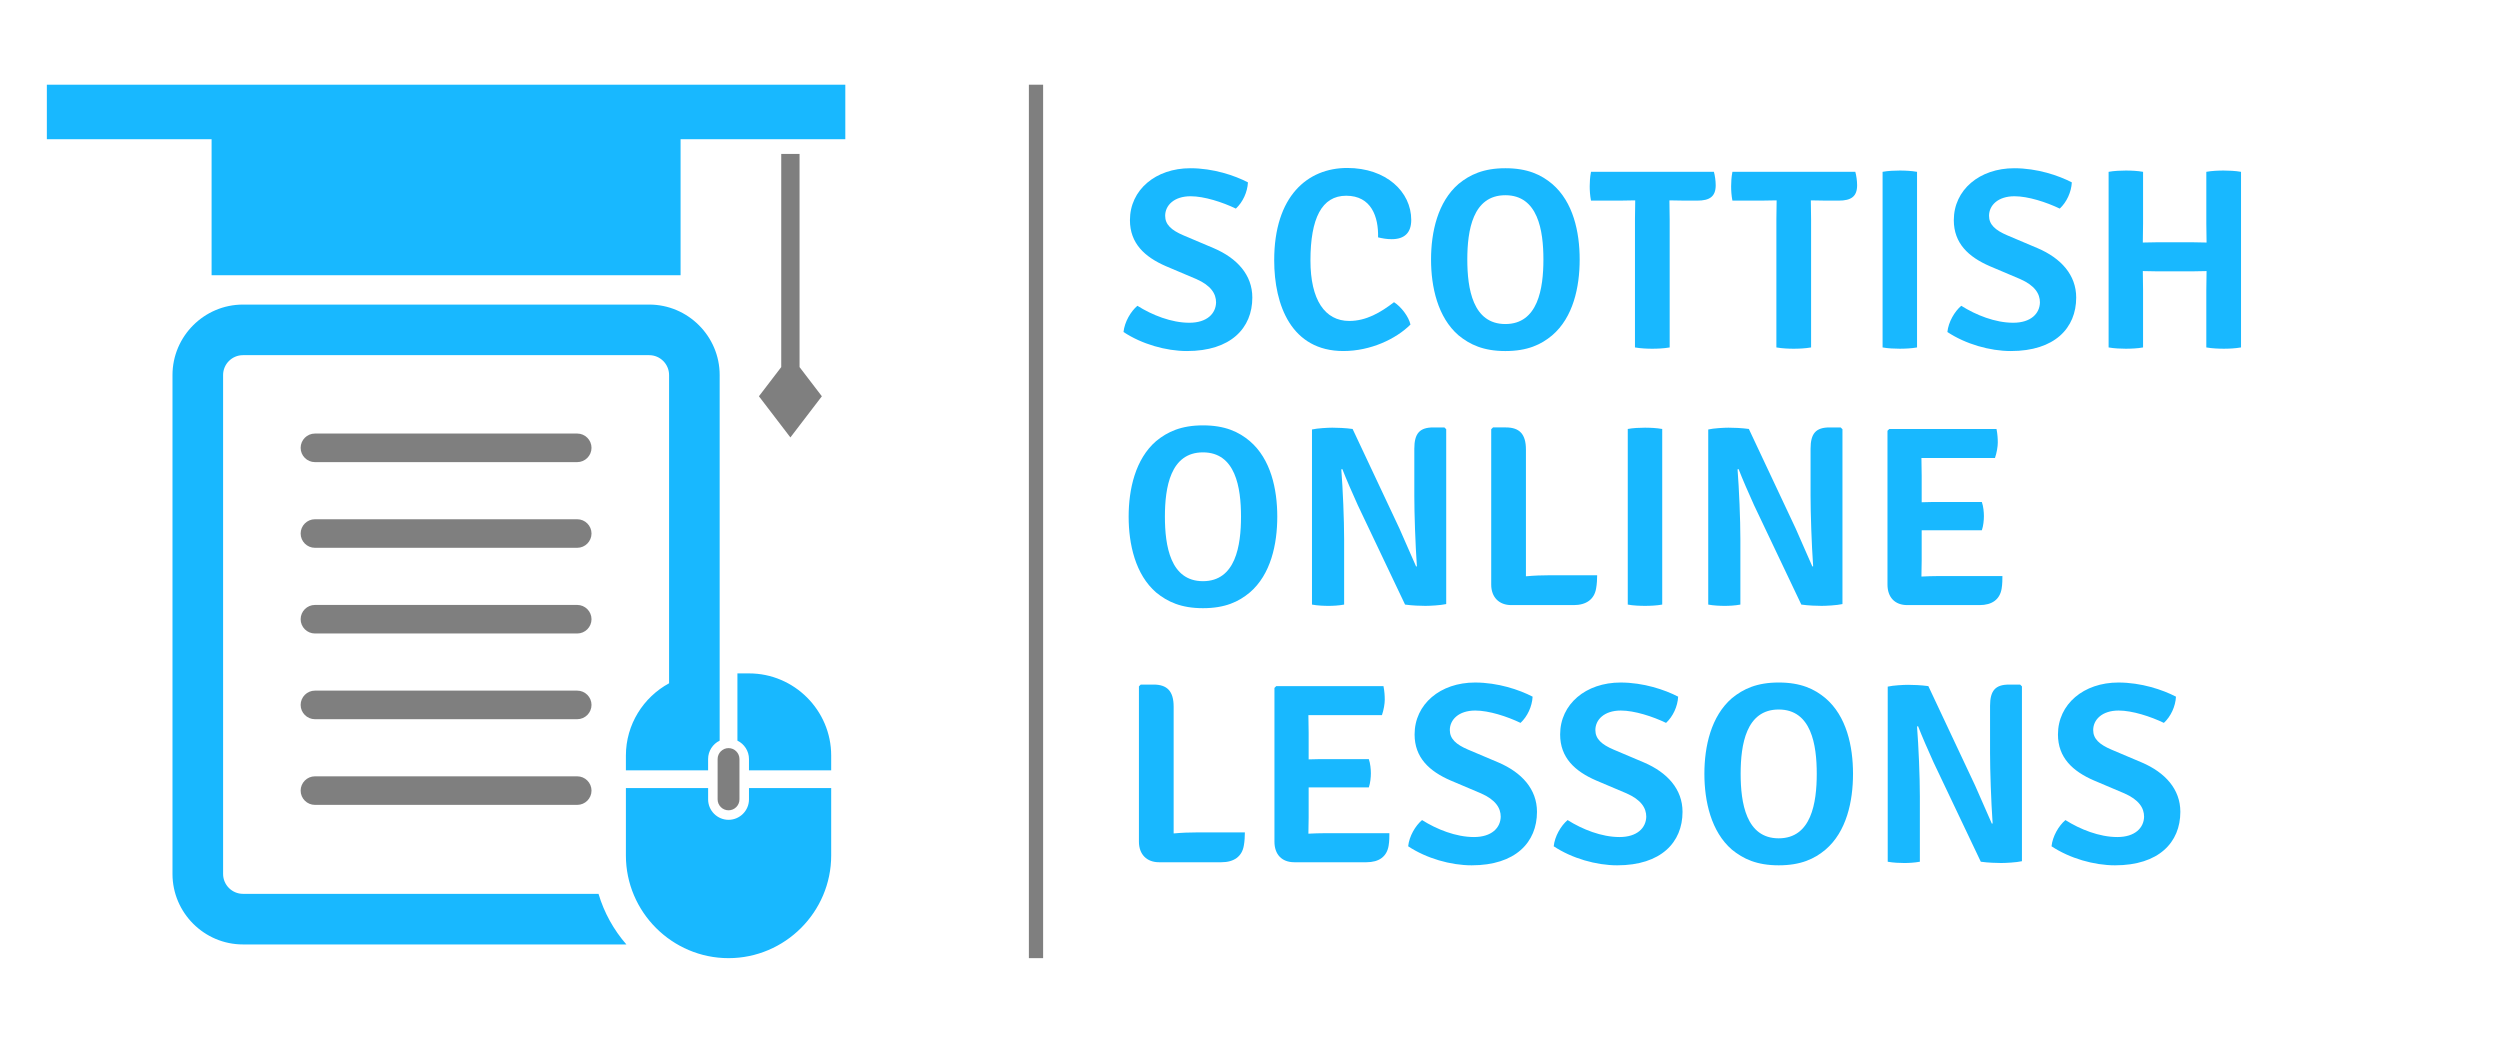 <?xml version="1.0" encoding="utf-8"?>
<!-- Generator: Adobe Illustrator 14.0.0, SVG Export Plug-In . SVG Version: 6.00 Build 43363)  -->
<!DOCTYPE svg PUBLIC "-//W3C//DTD SVG 1.1//EN" "http://www.w3.org/Graphics/SVG/1.1/DTD/svg11.dtd">
<svg version="1.1" id="Layer_1" xmlns="http://www.w3.org/2000/svg" xmlns:xlink="http://www.w3.org/1999/xlink" x="0px" y="0px"
	 width="350px" height="146px" viewBox="0 0 350 146" enable-background="new 0 0 350 146" xml:space="preserve">
<g id="Layer_x0020_1">
	<path fill="#7F7F7F" d="M44.09,60.697c10.977,0,25.746,0,36.721,0c1.101,0,2,0.9,2,2l0,0c0,1.1-0.898,2-2,2
		c-10.975,0-25.744,0-36.721,0c-1.1,0-2-0.9-2-2l0,0C42.091,61.598,42.992,60.697,44.09,60.697z M44.09,108.686
		c10.977,0,25.746,0,36.721,0c1.101,0,2,0.9,2,2l0,0c0,1.1-0.898,1.998-2,1.998c-10.975,0-25.744,0-36.721,0c-1.1,0-2-0.898-2-1.998
		l0,0C42.091,109.586,42.992,108.686,44.09,108.686z M44.09,96.688c10.977,0,25.746,0,36.721,0c1.101,0,2,0.9,2,2l0,0
		c0,1.1-0.898,2-2,2c-10.975,0-25.744,0-36.721,0c-1.1,0-2-0.9-2-2l0,0C42.091,97.588,42.992,96.688,44.09,96.688z M44.09,84.691
		c10.977,0,25.746,0,36.721,0c1.101,0,2,0.9,2,2l0,0c0,1.1-0.898,1.998-2,1.998c-10.975,0-25.744,0-36.721,0c-1.1,0-2-0.898-2-1.998
		l0,0C42.091,85.592,42.992,84.691,44.09,84.691z M44.09,72.695c10.977,0,25.746,0,36.721,0c1.101,0,2,0.898,2,1.998l0,0
		c0,1.101-0.898,2-2,2c-10.975,0-25.744,0-36.721,0c-1.1,0-2-0.899-2-2l0,0C42.091,73.594,42.992,72.695,44.09,72.695L44.09,72.695z
		"/>
</g>
<g id="Layer_x0020_2">
	<path fill="#18B8FF" d="M87.626,110.33c0,2.25,0,4.502,0,6.752c0,0.896,0,1.791,0,2.688c0,7.904,6.466,14.371,14.37,14.371
		s14.37-6.467,14.37-14.371c0-0.896,0-1.791,0-2.688c0-2.25,0-4.502,0-6.752c-3.836,0-7.673,0-11.509,0c0,0.529,0,1.059,0,1.584
		c0,1.574-1.287,2.861-2.861,2.861l0,0c-1.573,0-2.859-1.287-2.859-2.861c0-0.525,0-1.055,0-1.584
		C95.299,110.33,91.462,110.33,87.626,110.33L87.626,110.33z M31.233,94.359V80.502V52.503c0-1.528,1.25-2.78,2.779-2.78
		c15.553,0,41.326,0,56.879,0c1.528,0,2.78,1.252,2.78,2.78V95.66c-3.592,1.949-6.045,5.76-6.045,10.111c0,0.693,0,1.385,0,2.076
		c3.836,0,7.673,0,11.509,0c0-0.527,0-1.057,0-1.584c0-1.129,0.663-2.111,1.619-2.576c0-2.412,0-4.822,0-7.234
		c0-0.26,0-0.52,0-0.779c0-0.465,0-0.932,0-1.396V52.504c0-5.425-4.438-9.863-9.863-9.863H34.012c-5.425,0-9.863,4.438-9.863,9.863
		v28v13.855v27.998c0,5.426,4.438,9.865,9.863,9.865h53.682c-1.771-2.031-3.117-4.439-3.901-7.084h-49.78
		c-1.527,0-2.779-1.252-2.779-2.781V94.359L31.233,94.359z M116.366,107.848c0-0.691,0-1.383,0-2.076
		c0-6.322-5.174-11.496-11.496-11.496c-0.544,0-1.088,0-1.632,0c0,3.139,0,6.275,0,9.412c0.956,0.465,1.618,1.447,1.618,2.576
		c0,0.527,0,1.057,0,1.584C108.694,107.848,112.53,107.848,116.366,107.848z"/>
</g>
<g id="Layer_x0020_3">
	<path fill="#7F7F7F" d="M103.524,111.916v-5.652c0-0.84-0.688-1.529-1.528-1.529s-1.529,0.689-1.529,1.529v5.652
		c0,0.84,0.688,1.527,1.529,1.527S103.524,112.756,103.524,111.916z"/>
</g>
<g id="Layer_x0020_4">
	<polygon fill="#18B8FF" points="6.559,11.859 118.344,11.859 118.344,19.49 95.281,19.49 95.281,38.532 29.623,38.532 
		29.623,19.49 6.559,19.49 	"/>
</g>
<g id="Layer_x0020_5">
	<polygon fill="#7F7F7F" points="111.938,21.55 111.938,51.393 112.858,52.598 115.061,55.479 112.858,58.359 110.655,61.24 
		108.452,58.359 106.249,55.479 108.452,52.598 109.372,51.393 109.372,21.55 	"/>
</g>
<g id="Layer_x0020_6">
	<polygon fill="#7F7F7F" points="144.044,11.859 146.036,11.859 146.036,134.141 144.044,134.141 	"/>
</g>
<g>
	<path fill="#18B8FF" d="M159.236,42.81c2.052,1.295,4.751,2.375,7.271,2.375c2.483,0,3.707-1.296,3.743-2.844
		c0-1.224-0.72-2.375-2.771-3.275l-4.248-1.8c-2.987-1.296-5.039-3.204-5.039-6.443c0-4.248,3.6-7.271,8.458-7.271
		c3.204,0,6.191,1.008,8.063,1.98c-0.072,1.368-0.72,2.771-1.692,3.671c-1.871-0.9-4.427-1.728-6.335-1.728
		c-2.339,0-3.563,1.296-3.563,2.736c0,1.224,0.864,2.016,2.556,2.736l4.248,1.8c3.275,1.404,5.398,3.743,5.398,6.911
		c0,4.283-3.023,7.487-9.143,7.487c-2.952,0-6.335-0.972-8.891-2.664C157.436,45.077,158.3,43.601,159.236,42.81z"/>
	<path fill="#18B8FF" d="M188.467,27.403c-3.42,0-5.004,3.167-5.004,9.071c0,5.507,2.016,8.459,5.436,8.459
		c2.376,0,4.392-1.188,6.264-2.627c1.008,0.647,2.052,2.016,2.304,3.131c-2.017,2.016-5.58,3.708-9.396,3.708
		c-7.271,0-9.683-6.407-9.683-12.707c0-8.999,4.68-12.922,10.223-12.922c5.472,0,8.963,3.348,8.963,7.271
		c0,1.799-0.936,2.699-2.735,2.699c-0.72,0-1.26-0.108-1.908-0.252C193.002,30.355,191.994,27.403,188.467,27.403z"/>
	<path fill="#18B8FF" d="M204.199,25.748c1.584-1.296,3.491-2.196,6.551-2.196c3.096,0,5.004,0.9,6.552,2.196
		c2.951,2.52,3.852,6.731,3.852,10.583s-0.9,8.099-3.852,10.619c-1.548,1.296-3.456,2.196-6.552,2.196
		c-3.06,0-4.967-0.9-6.551-2.196c-2.916-2.52-3.852-6.767-3.852-10.619S201.283,28.267,204.199,25.748z M210.75,45.365
		c4.572,0,5.328-4.968,5.328-9.035s-0.756-8.999-5.328-8.999c-4.571,0-5.327,4.932-5.327,8.999S206.179,45.365,210.75,45.365z"/>
	<path fill="#18B8FF" d="M228.895,30.715c0-0.972,0.036-1.656,0.036-2.664h-0.036c-0.504,0-1.655,0.036-2.159,0.036h-3.996
		c-0.144-0.72-0.18-1.44-0.18-2.016c0-0.54,0.036-1.296,0.18-2.016h17.206c0.144,0.504,0.252,1.26,0.252,1.872
		c0,1.584-0.828,2.16-2.592,2.16h-1.691c-0.504,0-1.656-0.036-2.16-0.036h-0.036c0,1.008,0.036,1.692,0.036,2.664v17.926
		c-0.828,0.144-1.728,0.18-2.447,0.18c-0.685,0-1.584-0.036-2.412-0.18V30.715z"/>
	<path fill="#18B8FF" d="M248.693,30.715c0-0.972,0.036-1.656,0.036-2.664h-0.036c-0.504,0-1.655,0.036-2.159,0.036h-3.996
		c-0.144-0.72-0.18-1.44-0.18-2.016c0-0.54,0.036-1.296,0.18-2.016h17.206c0.144,0.504,0.252,1.26,0.252,1.872
		c0,1.584-0.828,2.16-2.592,2.16h-1.691c-0.504,0-1.656-0.036-2.16-0.036h-0.036c0,1.008,0.036,1.692,0.036,2.664v17.926
		c-0.828,0.144-1.728,0.18-2.447,0.18c-0.685,0-1.584-0.036-2.412-0.18V30.715z"/>
	<path fill="#18B8FF" d="M263.562,24.056c0.72-0.144,1.764-0.18,2.411-0.18c0.685,0,1.62,0.036,2.412,0.18v24.585
		c-0.792,0.144-1.728,0.18-2.412,0.18c-0.647,0-1.691-0.036-2.411-0.18V24.056z"/>
	<path fill="#18B8FF" d="M274.577,42.81c2.052,1.295,4.752,2.375,7.271,2.375c2.483,0,3.707-1.296,3.743-2.844
		c0-1.224-0.72-2.375-2.771-3.275l-4.247-1.8c-2.988-1.296-5.04-3.204-5.04-6.443c0-4.248,3.6-7.271,8.459-7.271
		c3.204,0,6.191,1.008,8.063,1.98c-0.072,1.368-0.72,2.771-1.692,3.671c-1.871-0.9-4.427-1.728-6.335-1.728
		c-2.34,0-3.563,1.296-3.563,2.736c0,1.224,0.864,2.016,2.556,2.736l4.248,1.8c3.275,1.404,5.398,3.743,5.398,6.911
		c0,4.283-3.023,7.487-9.143,7.487c-2.951,0-6.335-0.972-8.891-2.664C272.777,45.077,273.642,43.601,274.577,42.81z"/>
	<path fill="#18B8FF" d="M308.884,40.614c0-1.008,0.036-1.692,0.036-2.664c-0.433,0-1.476,0.036-1.908,0.036h-5.075
		c-0.432,0-1.476-0.036-1.943-0.036c0,0.972,0.035,1.656,0.035,2.664v8.027c-0.756,0.144-1.728,0.18-2.411,0.18
		c-0.648,0-1.656-0.036-2.412-0.18V24.056c0.756-0.144,1.764-0.18,2.412-0.18c0.684,0,1.655,0.036,2.411,0.18v7.235
		c0,1.008-0.035,1.691-0.035,2.664c0.468,0,1.512-0.036,1.943-0.036h5.075c0.433,0,1.476,0.036,1.908,0.036
		c0-0.972-0.036-1.656-0.036-2.664v-7.235c0.756-0.144,1.728-0.18,2.411-0.18c0.648,0,1.656,0.036,2.448,0.18v24.585
		c-0.828,0.144-1.691,0.18-2.412,0.18c-0.684,0-1.655-0.036-2.447-0.18V40.614z"/>
	<path fill="#18B8FF" d="M161.863,61.748c1.584-1.296,3.492-2.196,6.551-2.196c3.096,0,5.004,0.9,6.552,2.196
		c2.951,2.52,3.852,6.731,3.852,10.583s-0.9,8.1-3.852,10.619c-1.548,1.295-3.456,2.195-6.552,2.195c-3.059,0-4.967-0.9-6.551-2.195
		c-2.916-2.52-3.852-6.768-3.852-10.619S158.948,64.267,161.863,61.748z M168.414,81.365c4.572,0,5.328-4.968,5.328-9.035
		s-0.756-8.999-5.328-8.999c-4.571,0-5.327,4.932-5.327,8.999S163.843,81.365,168.414,81.365z"/>
	<path fill="#18B8FF" d="M202.469,60.092v24.477c-0.792,0.18-2.304,0.252-2.916,0.252c-0.611,0-1.836-0.035-2.844-0.18l-6.623-13.93
		c-0.827-1.836-1.584-3.563-2.159-5.04l-0.145,0.036c0.216,2.771,0.396,6.983,0.396,9.791v9.143c-0.792,0.145-1.584,0.18-2.196,0.18
		c-0.611,0-1.548-0.035-2.304-0.18V60.128c0.756-0.18,2.268-0.252,2.844-0.252c0.648,0,1.836,0.036,2.844,0.18l6.552,13.931
		l2.339,5.327l0.108-0.036c-0.216-3.132-0.36-7.379-0.36-9.863v-6.587c0-2.16,0.756-2.987,2.664-2.987h1.548L202.469,60.092z"/>
	<path fill="#18B8FF" d="M223.602,80.537c0,0.54-0.036,1.26-0.145,1.836c-0.252,1.548-1.403,2.34-3.132,2.34h-8.747
		c-1.691,0-2.808-1.08-2.808-2.88V60.092l0.252-0.252h1.8c1.908,0,2.808,0.936,2.808,3.096v17.746
		c1.152-0.108,2.269-0.145,3.276-0.145H223.602z"/>
	<path fill="#18B8FF" d="M227.887,60.056c0.72-0.144,1.764-0.18,2.411-0.18c0.685,0,1.62,0.036,2.412,0.18v24.585
		c-0.792,0.145-1.728,0.18-2.412,0.18c-0.647,0-1.691-0.035-2.411-0.18V60.056z"/>
	<path fill="#18B8FF" d="M257.944,60.092v24.477c-0.792,0.18-2.304,0.252-2.916,0.252c-0.611,0-1.836-0.035-2.844-0.18l-6.623-13.93
		c-0.827-1.836-1.584-3.563-2.159-5.04l-0.145,0.036c0.216,2.771,0.396,6.983,0.396,9.791v9.143c-0.792,0.145-1.584,0.18-2.196,0.18
		c-0.611,0-1.548-0.035-2.304-0.18V60.128c0.756-0.18,2.268-0.252,2.844-0.252c0.648,0,1.836,0.036,2.844,0.18l6.552,13.931
		l2.339,5.327l0.108-0.036c-0.216-3.132-0.36-7.379-0.36-9.863v-6.587c0-2.16,0.756-2.987,2.664-2.987h1.548L257.944,60.092z"/>
	<path fill="#18B8FF" d="M280.229,82.408c-0.252,1.513-1.332,2.305-3.096,2.305h-10.114c-1.729,0-2.772-1.08-2.772-2.88V60.308
		l0.252-0.252h15.011c0.144,0.72,0.18,1.368,0.18,1.908s-0.144,1.44-0.396,2.16h-7.919h-2.376c0,0.936,0.036,1.548,0.036,2.484
		v3.708c0.899-0.036,1.836-0.036,2.34-0.036h6.083c0.216,0.612,0.288,1.44,0.288,1.98s-0.072,1.368-0.288,1.98h-6.083h-2.34v4.247
		c0,0.792-0.036,1.403-0.036,2.231c0.756-0.035,1.548-0.072,2.52-0.072h8.819C280.337,81.041,280.337,81.797,280.229,82.408z"/>
	<path fill="#18B8FF" d="M174.282,116.537c0,0.54-0.036,1.26-0.145,1.836c-0.252,1.548-1.403,2.34-3.132,2.34h-8.747
		c-1.692,0-2.808-1.08-2.808-2.88V96.092l0.252-0.252h1.8c1.908,0,2.808,0.936,2.808,3.096v17.745
		c1.152-0.107,2.268-0.144,3.276-0.144H174.282z"/>
	<path fill="#18B8FF" d="M194.405,118.409c-0.252,1.512-1.332,2.304-3.096,2.304h-10.114c-1.729,0-2.772-1.08-2.772-2.88V96.308
		l0.252-0.252h15.011c0.144,0.72,0.18,1.368,0.18,1.907c0,0.541-0.144,1.44-0.396,2.16h-7.919h-2.376
		c0,0.936,0.036,1.548,0.036,2.483v3.708c0.899-0.036,1.836-0.036,2.34-0.036h6.083c0.216,0.612,0.288,1.439,0.288,1.979
		s-0.072,1.368-0.288,1.98h-6.083h-2.34v4.247c0,0.792-0.036,1.404-0.036,2.231c0.756-0.036,1.548-0.071,2.52-0.071h8.819
		C194.514,117.041,194.514,117.797,194.405,118.409z"/>
	<path fill="#18B8FF" d="M199.087,114.81c2.052,1.296,4.752,2.376,7.271,2.376c2.483,0,3.707-1.296,3.743-2.844
		c0-1.225-0.72-2.376-2.771-3.276l-4.247-1.8c-2.988-1.295-5.04-3.203-5.04-6.442c0-4.248,3.6-7.271,8.459-7.271
		c3.204,0,6.191,1.008,8.063,1.979c-0.072,1.368-0.72,2.771-1.692,3.672c-1.871-0.9-4.427-1.729-6.335-1.729
		c-2.34,0-3.563,1.297-3.563,2.736c0,1.224,0.864,2.016,2.556,2.735l4.248,1.8c3.275,1.404,5.398,3.744,5.398,6.911
		c0,4.284-3.023,7.487-9.143,7.487c-2.951,0-6.335-0.972-8.891-2.664C197.287,117.077,198.151,115.602,199.087,114.81z"/>
	<path fill="#18B8FF" d="M219.463,114.81c2.052,1.296,4.752,2.376,7.271,2.376c2.483,0,3.707-1.296,3.743-2.844
		c0-1.225-0.72-2.376-2.771-3.276l-4.247-1.8c-2.988-1.295-5.04-3.203-5.04-6.442c0-4.248,3.6-7.271,8.459-7.271
		c3.204,0,6.191,1.008,8.063,1.979c-0.072,1.368-0.72,2.771-1.692,3.672c-1.871-0.9-4.427-1.729-6.335-1.729
		c-2.34,0-3.563,1.297-3.563,2.736c0,1.224,0.864,2.016,2.556,2.735l4.248,1.8c3.275,1.404,5.398,3.744,5.398,6.911
		c0,4.284-3.023,7.487-9.143,7.487c-2.951,0-6.335-0.972-8.891-2.664C217.663,117.077,218.527,115.602,219.463,114.81z"/>
	<path fill="#18B8FF" d="M242.467,97.748c1.584-1.297,3.491-2.196,6.551-2.196c3.096,0,5.004,0.899,6.552,2.196
		c2.951,2.52,3.852,6.73,3.852,10.582s-0.9,8.099-3.852,10.619c-1.548,1.296-3.456,2.195-6.552,2.195
		c-3.06,0-4.967-0.899-6.551-2.195c-2.916-2.521-3.852-6.768-3.852-10.619S239.551,100.268,242.467,97.748z M249.018,117.365
		c4.572,0,5.328-4.968,5.328-9.035s-0.756-8.999-5.328-8.999c-4.571,0-5.327,4.932-5.327,8.999S244.446,117.365,249.018,117.365z"/>
	<path fill="#18B8FF" d="M283.072,96.092v24.477c-0.792,0.181-2.304,0.252-2.916,0.252c-0.611,0-1.836-0.036-2.844-0.18
		l-6.623-13.931c-0.827-1.835-1.584-3.563-2.159-5.039l-0.145,0.036c0.216,2.771,0.396,6.983,0.396,9.791v9.143
		c-0.792,0.144-1.584,0.18-2.196,0.18c-0.611,0-1.548-0.036-2.304-0.18V96.128c0.756-0.181,2.268-0.252,2.844-0.252
		c0.648,0,1.836,0.036,2.844,0.18l6.552,13.931l2.339,5.327l0.108-0.036c-0.216-3.132-0.36-7.379-0.36-9.863v-6.587
		c0-2.159,0.756-2.987,2.664-2.987h1.548L283.072,96.092z"/>
	<path fill="#18B8FF" d="M289.158,114.81c2.052,1.296,4.752,2.376,7.271,2.376c2.483,0,3.707-1.296,3.743-2.844
		c0-1.225-0.72-2.376-2.771-3.276l-4.247-1.8c-2.988-1.295-5.04-3.203-5.04-6.442c0-4.248,3.6-7.271,8.459-7.271
		c3.204,0,6.191,1.008,8.063,1.979c-0.072,1.368-0.72,2.771-1.692,3.672c-1.871-0.9-4.427-1.729-6.335-1.729
		c-2.34,0-3.563,1.297-3.563,2.736c0,1.224,0.864,2.016,2.556,2.735l4.248,1.8c3.275,1.404,5.398,3.744,5.398,6.911
		c0,4.284-3.023,7.487-9.143,7.487c-2.951,0-6.335-0.972-8.891-2.664C287.358,117.077,288.223,115.602,289.158,114.81z"/>
</g>
</svg>
